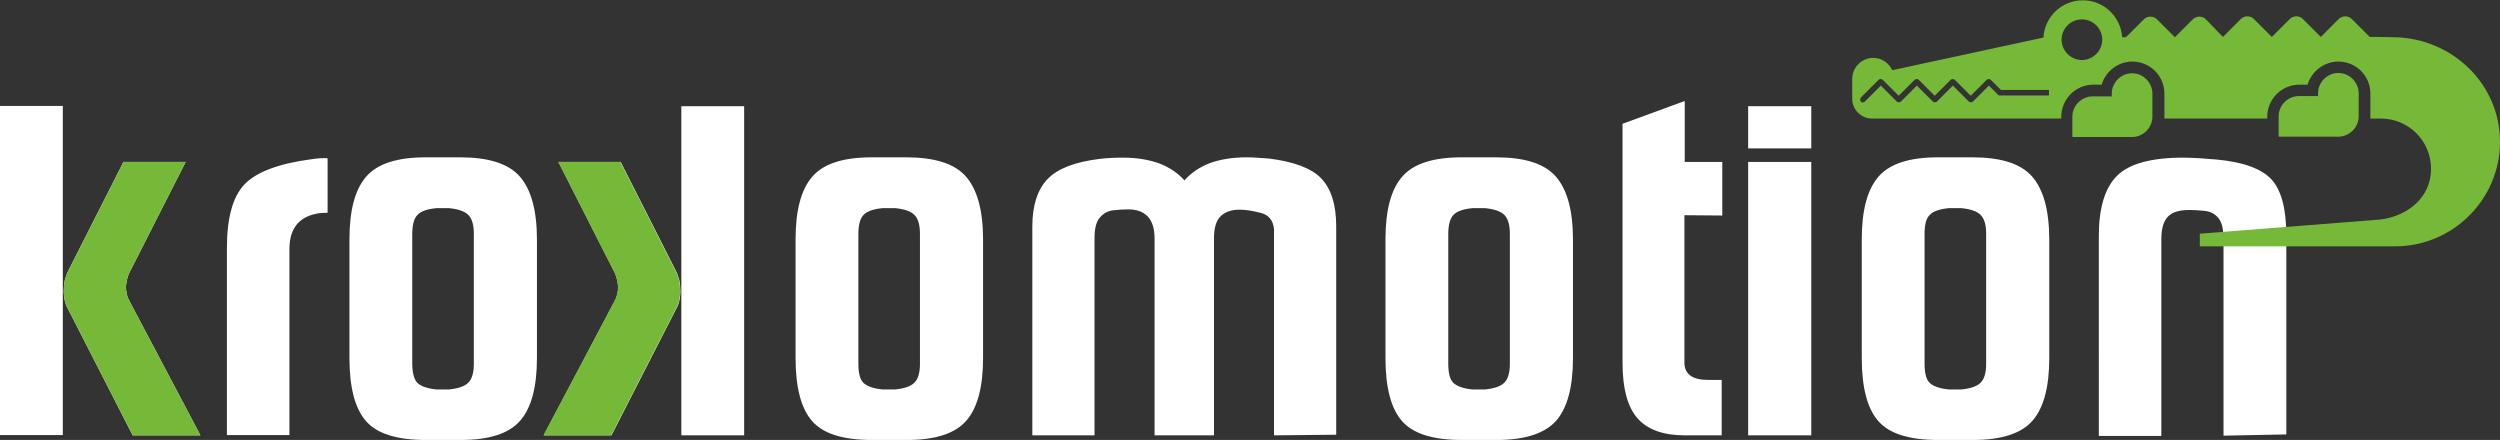 <?xml version="1.0" encoding="utf-8"?>
<!-- Generator: Adobe Illustrator 27.5.0, SVG Export Plug-In . SVG Version: 6.00 Build 0)  -->
<svg version="1.1" id="Ebene_1" xmlns="http://www.w3.org/2000/svg" xmlns:xlink="http://www.w3.org/1999/xlink" x="0px" y="0px"
	 viewBox="0 0 812 142.9" style="enable-background:new 0 0 812 142.9;" xml:space="preserve">
<rect x="0" y="0" width="812" height="142.9" fill="#333333" stroke="none"/>
<style type="text/css">
	.st0{fill:#FFFFFF;}
	.st1{fill:#76B837;}
	.st2{fill-rule:evenodd;clip-rule:evenodd;fill:#76B837;}
</style>
<path class="st0" d="M0,141.4V34.4h20.4v106.9H0z M43.1,141.4l-21.5-42c-0.6-1.4-0.9-3-0.9-4.9c0-1.1,0.1-2.3,0.4-3.7l0.7-2.1
	l18.3-36.1h20.2L41.9,88.8c-0.5,1.1-0.8,2.5-1,4.2c0,1.9,0.4,3.5,1.2,4.9l23,43.5L43.1,141.4L43.1,141.4z M104,69.2
	C97.3,70.1,94,74,94,80.9v60.4H73.7V80.5c0-9.7,1.9-16.6,5.7-20.6c3.8-4,11.1-6.8,21.9-8.2c1.9-0.3,3.6-0.4,5.1-0.3v17.7
	C106.4,69.1,104,69.2,104,69.2z M149.6,142.9h-11.3c-9.3,0-15.8-2-19.4-6.1c-3.6-4.1-5.4-10.9-5.4-20.6V77.8
	c0-9.5,1.8-16.3,5.5-20.5c3.7-4.2,10.1-6.2,19.3-6.2h11.1c9.2,0,15.7,2,19.4,6.2s5.6,11,5.6,20.6v38.3c0,9.5-1.8,16.3-5.5,20.5
	S158.8,142.9,149.6,142.9L149.6,142.9z M153.9,115.8V75.9c0-2.9-0.6-4.9-1.8-6.1c-1.2-1.2-3.3-1.9-6.3-2.2h-4c-3,0.3-5.1,1-6.2,2.2
	c-1.1,1.1-1.7,3.2-1.7,6.2v42c0,3.1,0.6,5.2,1.6,6.3c1.1,1.1,3.2,1.9,6.3,2.2h4c3-0.3,5.1-1,6.3-2.2s1.8-3.2,1.8-6.1L153.9,115.8
	L153.9,115.8z M294.5,142.9h-11.3c-9.3,0-15.8-2-19.4-6.1c-3.6-4.1-5.4-10.9-5.4-20.6V77.8c0-9.5,1.8-16.3,5.5-20.5
	c3.7-4.2,10.1-6.2,19.3-6.2h11.1c9.2,0,15.7,2,19.4,6.2s5.6,11,5.6,20.6v38.3c0,9.5-1.8,16.3-5.5,20.5S303.7,142.9,294.5,142.9
	L294.5,142.9z M298.8,115.8V75.9c0-2.9-0.6-4.9-1.8-6.1c-1.2-1.2-3.3-1.9-6.3-2.2h-4c-3,0.3-5.1,1-6.2,2.2c-1.1,1.1-1.7,3.2-1.7,6.2
	v42c0,3.1,0.5,5.2,1.6,6.3s3.2,1.9,6.3,2.2h4c3-0.3,5.1-1,6.3-2.2c1.2-1.2,1.8-3.2,1.8-6.1V115.8L298.8,115.8z M413.8,141.4v-67
	c-0.3-2.9-1.8-4.7-4.5-5.3c-2.7-0.7-4.9-1-6.6-1c-2.9,0-5,0.8-6.4,2.3s-2,3.9-2,7v64H375v-64c0-6.2-2.9-9.4-8.6-9.4
	c-1.4,0-3,0.1-4.8,0.3c-1.8,0.2-3.2,1-4.4,2.4s-1.7,3.6-1.7,6.7v64h-20.2V73.6c0-6.9,1.7-12.1,5-15.5c3.3-3.4,8.9-5.5,16.9-6.5
	c2.7-0.3,5.2-0.4,7.6-0.4c4.5,0,8.5,0.7,11.8,1.9c3.3,1.3,6,3.1,8.1,5.5c2.2-2.5,4.9-4.3,8.2-5.6c3.3-1.2,7.3-1.9,12-1.9
	c2.2,0,4.6,0.2,7.3,0.4c8,1,13.7,3.1,16.9,6.4s4.9,8.5,4.9,15.6v67.7L413.8,141.4L413.8,141.4z M486.1,142.9h-11.3
	c-9.3,0-15.8-2-19.4-6.1c-3.6-4.1-5.4-10.9-5.4-20.6V77.8c0-9.5,1.8-16.3,5.5-20.5c3.7-4.2,10.1-6.2,19.3-6.2h11.1
	c9.2,0,15.7,2,19.4,6.2s5.6,11,5.6,20.6v38.3c0,9.5-1.8,16.3-5.5,20.5C501.7,140.8,495.3,142.9,486.1,142.9L486.1,142.9z
	 M490.4,115.8V75.9c0-2.9-0.6-4.9-1.8-6.1s-3.3-1.9-6.3-2.2h-4c-3,0.3-5.1,1-6.2,2.2c-1.1,1.1-1.7,3.2-1.7,6.2v42
	c0,3.1,0.5,5.2,1.6,6.3s3.2,1.9,6.3,2.2h4c3-0.3,5.1-1,6.3-2.2s1.8-3.2,1.8-6.1V115.8L490.4,115.8z M547.1,69.9v47.9
	c0,3.7,2.6,5.6,7.7,5.6h4.4v18h-12c-7,0-12.2-1.9-15.4-5.6s-4.8-9.7-4.8-17.9V40.2l20.2-7.4v19.8h12.2v17.4L547.1,69.9L547.1,69.9z
	 M567.8,48.1V34.5h20.5v13.7H567.8z M567.8,141.4V52.6h20.5v88.8H567.8z M640.8,142.9h-11.3c-9.3,0-15.8-2-19.4-6.1
	s-5.4-10.9-5.4-20.6V77.8c0-9.5,1.8-16.3,5.5-20.5c3.7-4.2,10.1-6.2,19.3-6.2h11.1c9.2,0,15.7,2,19.4,6.2s5.6,11,5.6,20.6v38.3
	c0,9.5-1.8,16.3-5.5,20.5C656.5,140.8,650.1,142.9,640.8,142.9L640.8,142.9z M645.1,115.8V75.9c0-2.9-0.6-4.9-1.8-6.1
	c-1.2-1.2-3.3-1.9-6.3-2.2h-4c-3,0.3-5.1,1-6.2,2.2c-1.2,1.1-1.7,3.2-1.7,6.2v42c0,3.1,0.5,5.2,1.6,6.3c1.1,1.1,3.2,1.9,6.3,2.2h4
	c3-0.3,5.1-1,6.3-2.2c1.2-1.2,1.8-3.2,1.8-6.1L645.1,115.8L645.1,115.8z M722.2,141.5V77.7c0-3.2-0.5-5.4-1.6-6.8
	c-1.1-1.4-2.6-2.2-4.5-2.4c-1.9-0.2-3.5-0.3-4.9-0.3c-3.4,0-5.7,0.7-7.1,2.2c-1.4,1.5-2.1,3.9-2.1,7.3v63.9h-20.3V76.6
	c0-9.1,2-15.6,5.9-19.5s11.1-5.9,21.5-5.9c1.6,0,3.4,0.1,5.6,0.2c2.1,0.2,3.8,0.3,5.1,0.4c8.8,0.8,14.8,3,18,6.5
	c3.2,3.5,4.8,9.6,4.8,18.3v64.5L722.2,141.5L722.2,141.5z M176.6,141.4l23-43.5c0.8-1.4,1.2-3,1.2-4.9c-0.2-1.7-0.5-3.1-1-4.2
	l-18.4-36.2h20.2l18.3,36.1l0.7,2.1c0.3,1.4,0.4,2.6,0.4,3.7c0,1.9-0.3,3.5-0.9,4.9l-21.5,42L176.6,141.4L176.6,141.4z M221.3,141.4
	V34.5h20.4v106.9L221.3,141.4L221.3,141.4z"/>
<path class="st1" d="M43.1,141.4l-21.5-42c-0.6-1.4-0.9-3-0.9-4.9c0-1.1,0.1-2.3,0.4-3.7l0.7-2.1l18.3-36.1h20.2L41.9,88.8
	c-0.5,1.1-0.8,2.5-1,4.2c0,1.9,0.4,3.5,1.2,4.9l23,43.5L43.1,141.4L43.1,141.4z"/>
<path class="st1" d="M176.5,141.4l23-43.5c0.8-1.4,1.2-3,1.2-4.9c-0.2-1.7-0.5-3.1-1-4.2l-18.4-36.2h20.2l18.3,36.1l0.7,2.1
	c0.3,1.4,0.4,2.6,0.4,3.7c0,1.9-0.3,3.5-0.9,4.9l-21.5,42L176.5,141.4L176.5,141.4z"/>
<path class="st2" d="M812,46.1C812,64.7,796.7,80,778,80h-63.5v-4.1l58.7-4.6c8.7-1.1,16.4-7.1,16.4-16.4s-7.4-16.4-16.4-16.4h-3.3
	c0-0.2,0-0.4,0-0.6v-7.5c0-5.8-4.7-10.4-10.4-10.4c-4.7,0-8.7,3.2-10,7.5h-2.7c-5.7,0-10.4,4.7-10.4,10.4v0.6h-33.4
	c0-0.2,0-0.4,0-0.6v-7.5c0-5.8-4.7-10.4-10.4-10.4c-4.7,0-8.7,3.2-10,7.5h-2.7c-5.7,0-10.4,4.7-10.4,10.4v0.6h-61.5
	c-3.4,0-6.2-2.7-6.4-6.1h0v-6.8c0-3.7,3.1-6.8,6.8-6.8c2.7,0,5.1,1.6,6.2,4l49.1-10.6c0.4-6.8,6-12.1,12.8-12.1s12.3,5.3,12.8,12
	h1.2l5.8-5.8c1.2-1.2,3.1-1.2,4.3,0l5.8,5.8l5.8-5.8c1.2-1.2,3.1-1.2,4.3,0L722,12l5.8-5.8c1.2-1.2,3.1-1.2,4.3,0l5.8,5.8l5.8-5.8
	c1.2-1.2,3.1-1.2,4.3,0l5.8,5.8l5.8-5.8c1.2-1.2,3.1-1.2,4.3,0l5.8,5.8h0.8l1.9,0l5.6,0.1C796.7,12.6,812,27.4,812,46.1L812,46.1z
	 M692.5,23.8c-3.6,0-6.6,3-6.6,6.6v0.9h-6.2c-3.6,0-6.6,3-6.6,6.6v6.4c0,0.1,0.1,0.2,0.2,0.2h19.2c3.6,0,6.6-3,6.6-6.6v-7.5
	C699.1,26.8,696.1,23.8,692.5,23.8L692.5,23.8z M766.1,37.8v-7.5c0-3.6-3-6.6-6.6-6.6s-6.6,3-6.6,6.6v0.9h-6.2c-3.6,0-6.6,3-6.6,6.6
	v6.4c0,0.1,0.1,0.2,0.1,0.2h19.2C763.1,44.4,766.1,41.4,766.1,37.8L766.1,37.8z M604.4,33L604.4,33c-0.3-0.3-0.3-0.9,0-1.3l5.8-5.8
	c0.3-0.3,0.9-0.3,1.3,0l5.2,5.2l5.2-5.2c0.3-0.3,0.9-0.3,1.3,0l5.2,5.2l5.2-5.2c0.3-0.3,0.9-0.3,1.3,0l5.2,5.2l5.2-5.2
	c0.3-0.3,0.9-0.3,1.3,0l3.3,3.3h15.6V31h-16c-0.3,0-0.6-0.1-0.7-0.4l-2.8-2.8l-5.2,5.2c-0.3,0.3-0.9,0.3-1.3,0l-5.2-5.2l-5.2,5.2
	c-0.3,0.3-0.9,0.3-1.3,0l-5.2-5.2l-5.2,5.2l0,0l0,0c-0.3,0.3-0.9,0.3-1.3,0l-5.2-5.2l-5.2,5.2C605.3,33.4,604.8,33.4,604.4,33
	L604.4,33L604.4,33z M640.6,33L640.6,33z M628.9,33L628.9,33z M676.2,6.3L676.2,6.3c-3.7,0-6.6,3-6.6,6.6s3,6.6,6.6,6.6
	s6.6-3,6.6-6.6S679.9,6.3,676.2,6.3L676.2,6.3z"/>
</svg>
